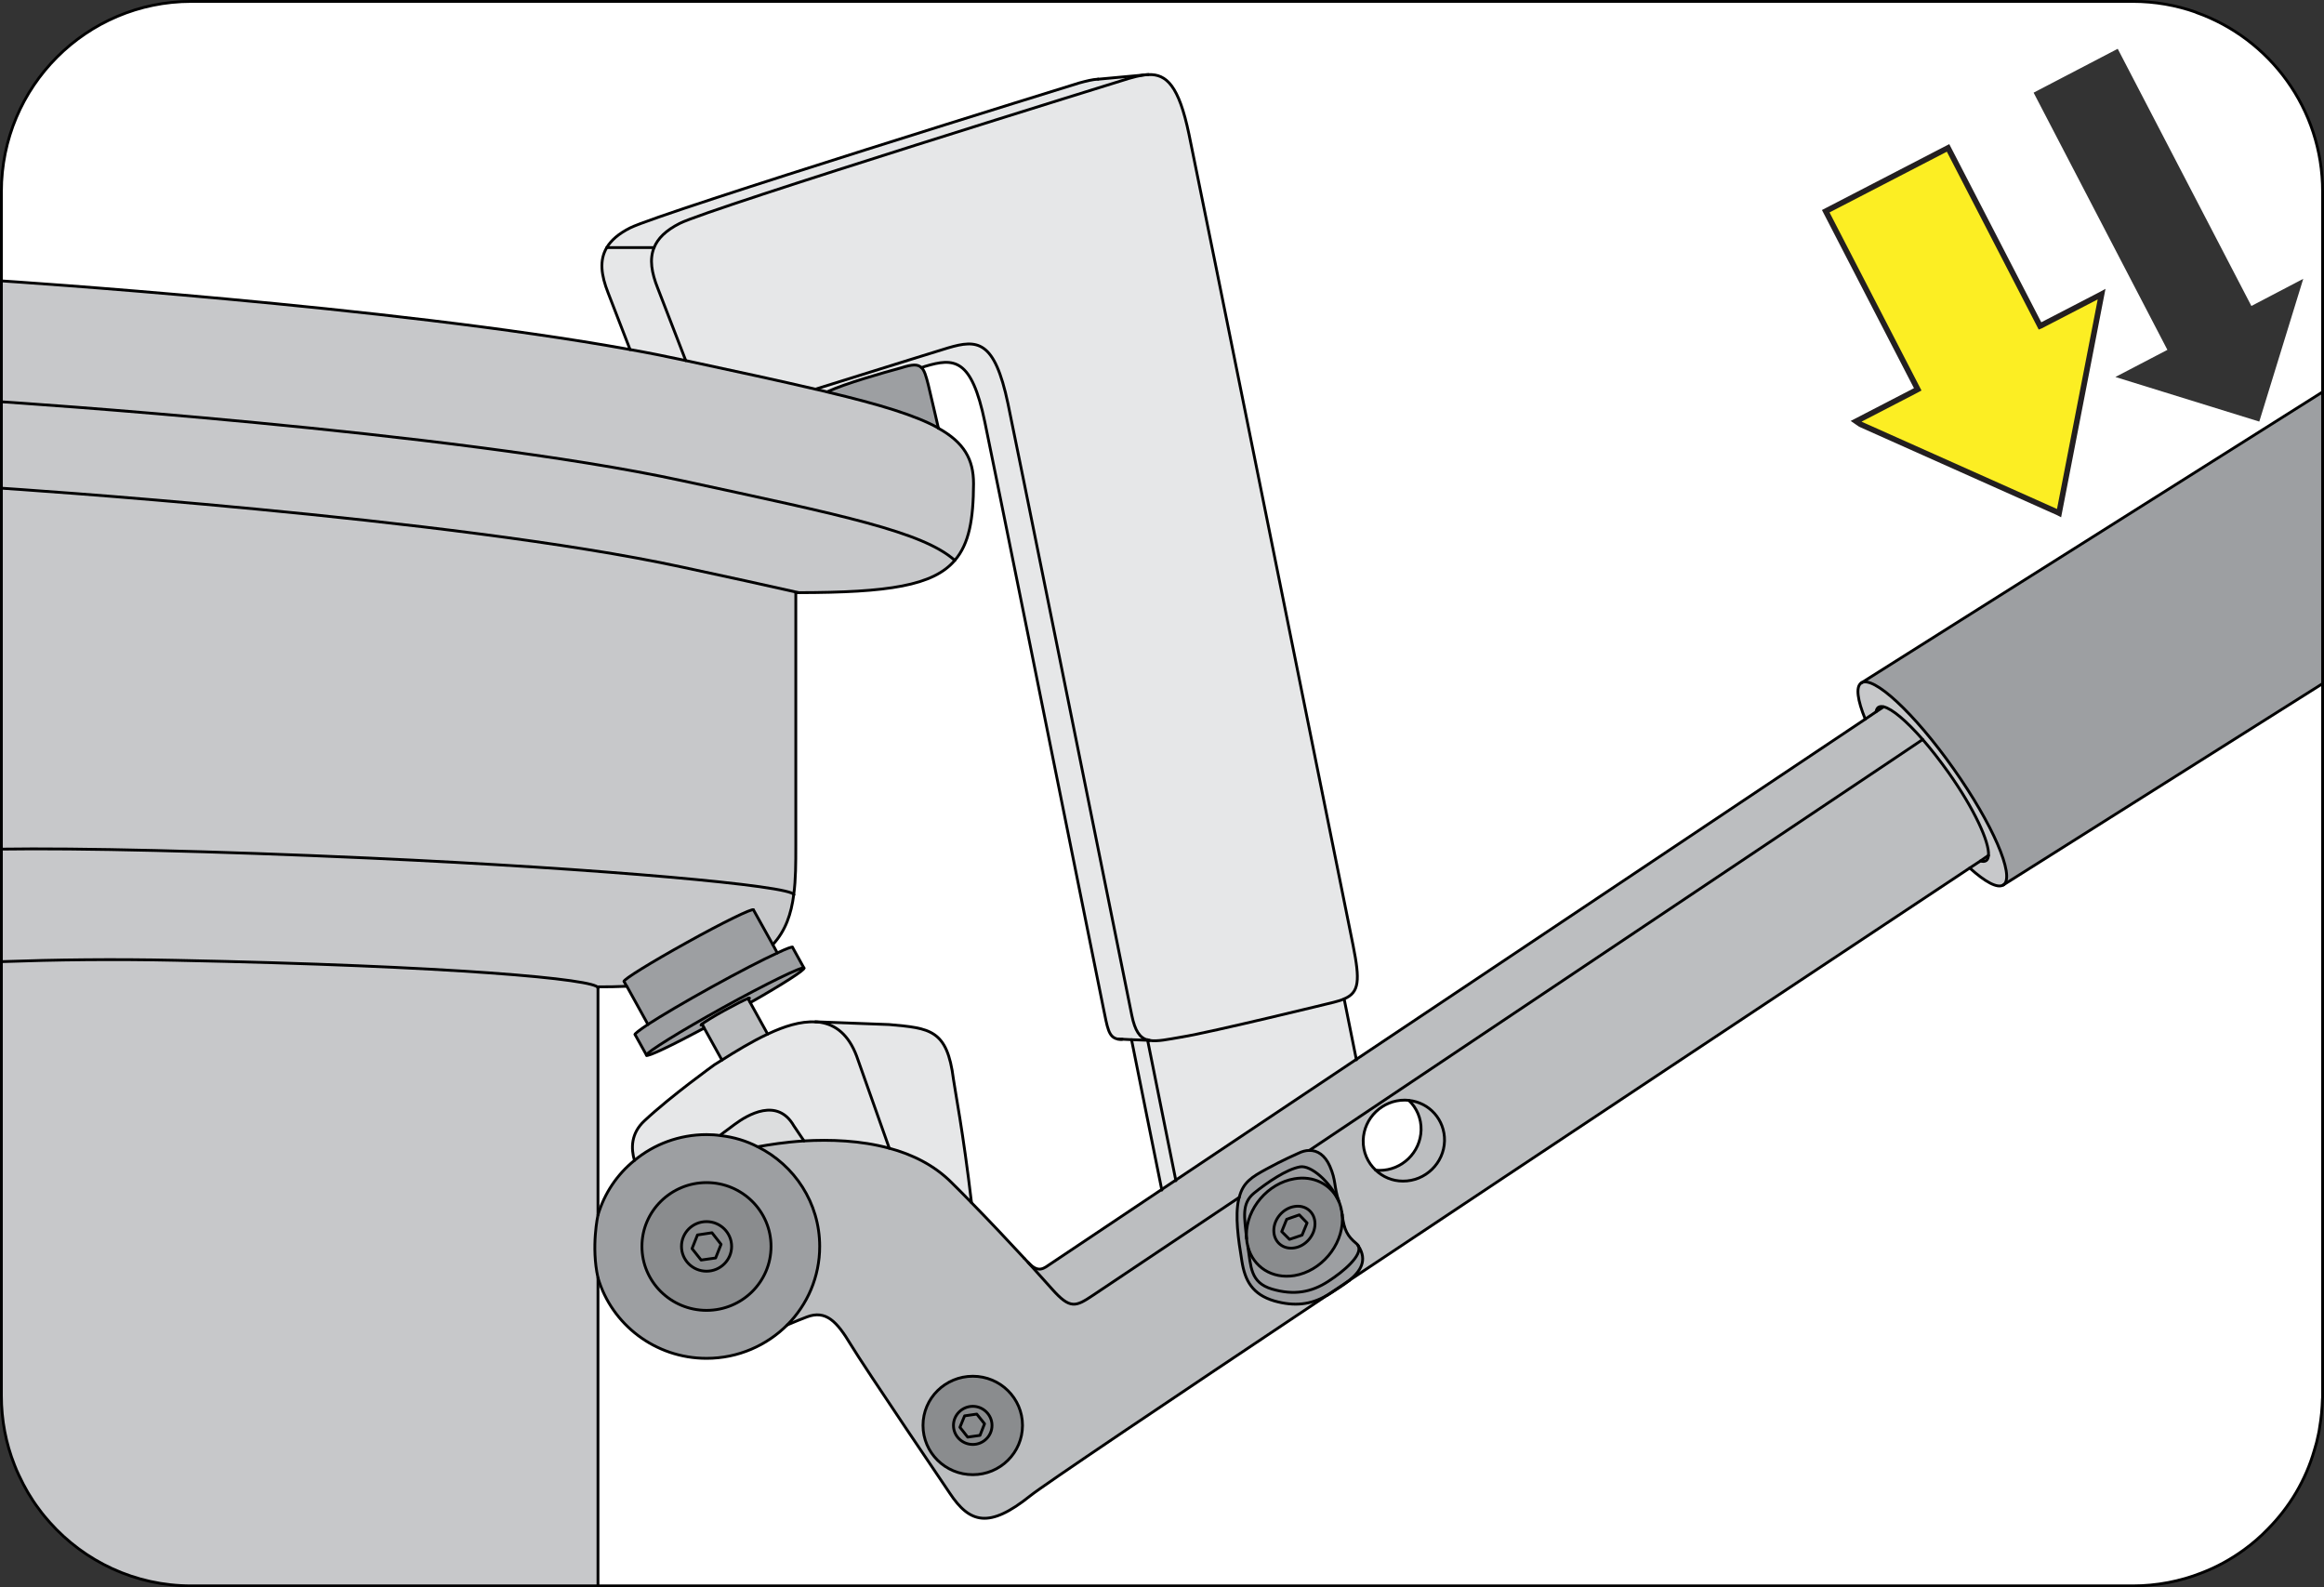 <?xml version="1.0" encoding="utf-8"?>
<!-- Generator: Adobe Illustrator 23.1.0, SVG Export Plug-In . SVG Version: 6.00 Build 0)  -->
<svg version="1.0" xmlns="http://www.w3.org/2000/svg" xmlns:xlink="http://www.w3.org/1999/xlink" x="0px" y="0px"
	 width="206.64px" height="141.12px" viewBox="0 0 206.64 141.12" style="enable-background:new 0 0 206.64 141.12;"
	 xml:space="preserve">
<rect x="0" y="0" width="206.64" height="141.12" fill="#333333" stroke="none"/>
<style type="text/css">
	.st0{fill:#E6E7E8;}
	.st1{fill:#FFFFFF;}
	.st2{fill:#BCBEC0;}
	.st3{fill:#9D9FA2;}
	.st4{fill:#DCDDDE;}
	.st5{fill:#C7C8CA;}
	.st6{fill:#8A8C8E;}
	.st7{fill:none;stroke:#000000;stroke-width:0.25;stroke-linecap:round;stroke-linejoin:round;}
	.st8{fill:#FCEE23;}
	.st9{fill:none;stroke:#231F20;stroke-width:0.5;}
</style>
<g id="Layer_2">
</g>
<g id="Layer_1">
	<g>
		<path class="st0" d="M72.504,90.842l6.567,0.248c3.635,0.326,5.147,0.429,5.707,4.865c0.104,0.809,0.874,4.735,1.603,10.97
			c-0.574-0.587-1.16-1.187-1.772-1.787c-1.551-1.553-3.492-2.504-5.538-3.052l-2.906-8.204c-0.716-1.892-1.85-2.765-3.192-2.987
			l-0.092-0.013c-0.117-0.014-0.248-0.027-0.378-0.027v-0.013H72.504z"/>
		<path class="st1" d="M79.071,91.091l-6.567-0.248v0.013c-1.316-0.078-2.788,0.391-4.247,1.083l-1.551-2.804h0.013
			c2.853-1.618,4.86-2.909,4.769-3.066l-1.017-1.839v-0.013c-0.039-0.065-0.534,0.117-1.355,0.508l-0.404-0.743
			c1.146-1.239,1.641-2.74,1.863-4.435v-0.013c0.183-1.344,0.183-2.805,0.183-4.344v-22.5c0.091,0,0.183,0,0.261,0h0.013
			c7.935-0.013,11.948-0.613,13.864-2.87c1.277-1.474,1.655-3.652,1.668-6.822c0-2.178-0.86-3.665-3.127-4.93c0,0,0,0,0-0.013
			c-0.052-0.196-0.495-2.191-0.899-3.847c-0.195-0.769-0.339-1.265-0.599-1.526c0.195-0.066,0.3-0.104,0.3-0.104
			c2.606-0.783,4.144-0.757,5.329,4.943c0.743,3.535,6.32,31.161,10.528,52.043c0.378,1.814,0.456,2.661,1.303,2.818h0.039
			c0.104,0.027,0.222,0.04,0.352,0.014h0.039l0.782,0.038c0.938,4.644,1.837,9.17,2.684,13.317L93,112.638
			c-0.638,0.404-1.068,0.13-1.576-0.391c-0.117-0.117-0.234-0.248-0.352-0.378c-1.329-1.436-2.918-3.131-4.69-4.943
			c-0.73-6.235-1.499-10.161-1.603-10.97C84.218,91.52,82.707,91.417,79.071,91.091z"/>
		<path class="st2" d="M84.609,105.138c0.613,0.6,1.199,1.2,1.772,1.787c1.772,1.813,3.361,3.508,4.69,4.943
			c0.118,0.13,0.235,0.261,0.352,0.378c0.808,0.899,1.524,1.695,2.098,2.335c1.641,1.852,2.124,1.604,3.687,0.56l12.978-8.687
			c-0.026,0.065-0.039,0.117-0.052,0.184c-0.326,1.461-0.039,3.508,0.286,5.477c0.274,1.749,0.939,2.974,2.893,3.549
			c1.798,0.508,3.231,0.326,4.625-0.47c-14.319,9.561-25.186,16.865-26.333,17.791c-3.661,2.935-5.381,2.453-7.166-0.247
			c0,0-7.57-11.166-8.795-13.2s-2.202-3.104-3.909-2.452c-0.482,0.182-1.094,0.431-1.733,0.704c1.785-1.8,2.88-4.266,2.88-6.979
			c0-3.874-2.241-7.226-5.512-8.857c0.991-0.182,2.449-0.416,4.118-0.521c2.306-0.131,5.017-0.052,7.583,0.652
			C81.117,102.634,83.059,103.585,84.609,105.138z M82.069,126.725c0,2.426,1.981,4.383,4.43,4.383c2.437,0,4.417-1.957,4.417-4.383
			c0-2.413-1.98-4.369-4.417-4.369C84.049,122.356,82.069,124.312,82.069,126.725z"/>
		<path class="st0" d="M64.101,100.873l-0.013,0.091c-0.417-0.065-0.834-0.091-1.263-0.091c-2.437,0-4.678,0.86-6.411,2.295
			c-0.313-1.057-0.326-2.4,0.886-3.522c2.385-2.23,6.241-4.996,6.241-4.996c0.209-0.13,0.43-0.261,0.651-0.404
			c1.238-0.783,2.645-1.645,4.065-2.309c1.459-0.692,2.932-1.16,4.247-1.083c0.13,0,0.261,0.013,0.378,0.027l0.092,0.013
			c1.342,0.222,2.476,1.096,3.192,2.987l2.906,8.204c-2.566-0.704-5.277-0.783-7.583-0.652l-0.899-1.331
			c-1.459-2.557-4.104-1.004-5.277-0.13C65.312,99.973,64.83,100.324,64.101,100.873z"/>
		<path class="st3" d="M206.515,34.846v25.931l-28.339,17.87c0.977-0.809-1.004-5.388-4.47-10.292
			c-3.492-4.956-7.179-8.374-8.221-7.63L206.515,34.846z"/>
		<path class="st1" d="M200.886,37.481l3.909-12.691l-4.612,2.413L188.299,4.338l-7.479,3.9l11.896,22.866l-4.625,2.413
			L200.886,37.481z M206.515,17.029v17.817l-41.031,25.879c-0.495,0.339-0.326,1.526,0.365,3.209l-45.253,30.247
			c-0.351-1.76-0.716-3.56-1.082-5.373c1.355-0.574,1.42-1.63,0.795-4.761c-2.528-12.483-13.577-67.278-14.593-72.118
			c-0.899-4.304-1.994-5.361-3.609-5.296c-0.143,0-0.3,0.013-0.469,0.04L97.82,7.025l-0.183,0.013
			c-0.495,0.026-1.068,0.169-1.681,0.339c0,0-37.108,11.479-39.936,12.887c-1.029,0.522-1.694,1.109-2.071,1.748
			c-0.678,1.135-0.495,2.465,0.117,4.018l1.954,5.048c-21.251-3.861-55.897-6.105-55.897-6.105V17.03
			c0-9.339,7.557-16.904,16.886-16.904h24.443h10.606h5.16h74.217h6.137h52.054c1.98,0,3.882,0.339,5.641,0.965v0.013
			C201.811,3.412,206.515,9.673,206.515,17.029z"/>
		<path class="st4" d="M178.176,78.647c0,0.013-0.014,0.013-0.027,0.025c-0.013,0.013-0.025,0.013-0.039,0.013L178.176,78.647z"/>
		<path class="st4" d="M176.806,76.051c-0.013,0.209-0.078,0.365-0.195,0.456c-0.131,0.092-0.3,0.104-0.522,0.039
			C176.338,76.377,176.572,76.221,176.806,76.051z"/>
		<path class="st1" d="M175.14,77.172c1.38,1.239,2.449,1.827,2.97,1.513c0.014,0,0.027,0,0.039-0.013
			c0.013-0.013,0.027-0.013,0.027-0.025l28.339-17.87v63.313c0,0.104,0,0.195-0.014,0.299c-0.025,0.848-0.104,1.695-0.247,2.504
			c-0.027,0.222-0.065,0.431-0.117,0.652c-0.092,0.47-0.209,0.926-0.352,1.371c-0.769,2.686-2.215,5.086-4.13,7.017
			c-0.651,0.678-1.355,1.29-2.111,1.839c-1.159,0.847-2.437,1.551-3.805,2.074c-1.89,0.743-3.961,1.148-6.11,1.148h-45.63h-18.58
			h-1.278H53.169v-27.391c1.212,4.135,5.081,7.161,9.655,7.161c2.814,0,5.355-1.149,7.179-2.974
			c0.639-0.274,1.251-0.522,1.733-0.704c1.707-0.652,2.684,0.418,3.909,2.452c1.225,2.034,8.795,13.2,8.795,13.2
			c1.785,2.7,3.505,3.182,7.166,0.247c1.146-0.926,12.014-8.23,26.333-17.791c0.027,0,0.039-0.013,0.052-0.025
			c0.117-0.066,0.221-0.131,0.326-0.196c0.508-0.339,1.121-0.704,1.641-1.122l0.013-0.013
			C137.379,102.23,159.269,87.699,175.14,77.172z"/>
		<path class="st4" d="M167.478,62.838l-0.666,0.443c0.027-0.182,0.092-0.313,0.196-0.391
			C167.126,62.812,167.282,62.786,167.478,62.838z"/>
		<path class="st5" d="M173.706,68.355c3.466,4.904,5.447,9.483,4.47,10.292l-0.066,0.038c-0.52,0.313-1.589-0.274-2.97-1.513
			c0.326-0.208,0.637-0.416,0.95-0.625c0.221,0.065,0.391,0.052,0.522-0.039c0.117-0.091,0.182-0.247,0.195-0.456
			c0.104-1.187-1.303-4.187-3.556-7.37c-0.783-1.096-1.551-2.086-2.293-2.935c-1.434-1.643-2.71-2.726-3.466-2.908c0,0,0,0-0.013,0
			c-0.196-0.052-0.352-0.027-0.47,0.052c-0.104,0.078-0.169,0.209-0.196,0.391l-0.963,0.652c-0.691-1.683-0.86-2.87-0.365-3.209
			C166.527,59.981,170.214,63.399,173.706,68.355z"/>
		<path class="st1" d="M122.317,104.03c-0.704-0.652-1.134-1.605-1.108-2.648c0.052-1.983,1.708-3.587,3.7-3.574
			c0.118,0,0.235,0.013,0.352,0.027c0.013,0,0.013,0,0.013,0c0.691,0.665,1.108,1.604,1.082,2.634
			c-0.052,1.996-1.706,3.587-3.7,3.587C122.539,104.055,122.422,104.043,122.317,104.03z"/>
		<path class="st2" d="M125.274,97.834c1.812,0.182,3.205,1.721,3.166,3.6c-0.051,1.982-1.706,3.587-3.7,3.574
			c-0.951,0-1.798-0.378-2.423-0.978c0.104,0.013,0.221,0.025,0.339,0.025c1.994,0,3.648-1.591,3.7-3.587
			C126.383,99.438,125.965,98.499,125.274,97.834z"/>
		<path class="st0" d="M120.597,94.181l-16.052,10.735c-0.782-3.9-1.642-8.113-2.502-12.431l0.144,0.013h0.026
			c0.69,0.119,1.615-0.09,2.853-0.299c2.658-0.43,13.525-3.091,13.525-3.091c0.352-0.092,0.664-0.182,0.925-0.299
			C119.881,90.621,120.246,92.421,120.597,94.181z"/>
		<path class="st0" d="M102.03,92.46c-0.678-0.196-1.108-0.796-1.394-2.192c-4.222-20.882-10.268-50.856-11.01-54.378
			c-1.199-5.7-2.736-5.726-5.342-4.957c0,0-5.16,1.592-11.779,3.665c-3.166-0.743-6.97-1.565-11.531-2.543l-2.489-6.431
			c-0.547-1.369-0.756-2.57-0.326-3.613c0.326-0.809,1.042-1.526,2.28-2.152c2.827-1.409,39.936-12.887,39.936-12.887
			c0.456-0.131,0.873-0.235,1.264-0.3l0.469-0.04c1.615-0.065,2.71,0.992,3.609,5.296c1.016,4.839,12.065,59.635,14.593,72.118
			c0.625,3.131,0.56,4.187-0.795,4.761c-0.261,0.117-0.573,0.208-0.925,0.299c0,0-10.867,2.661-13.525,3.091
			c-1.238,0.209-2.163,0.418-2.853,0.299h-0.026C102.134,92.486,102.082,92.473,102.03,92.46z"/>
		<path class="st4" d="M117.991,115.169c0.651-0.445,1.303-0.874,1.967-1.318c-0.52,0.418-1.134,0.783-1.641,1.122
			C118.212,115.038,118.108,115.103,117.991,115.169z"/>
		<path class="st2" d="M124.909,97.807c-1.993-0.013-3.648,1.591-3.7,3.574c-0.025,1.043,0.405,1.996,1.108,2.648
			c0.625,0.6,1.472,0.978,2.423,0.978c1.994,0.013,3.649-1.592,3.7-3.574c0.039-1.879-1.354-3.418-3.166-3.6c0,0,0,0-0.013,0
			C125.145,97.82,125.028,97.807,124.909,97.807z M173.25,68.681c2.253,3.183,3.661,6.183,3.556,7.37
			c-0.234,0.169-0.468,0.326-0.716,0.495c-0.313,0.209-0.625,0.418-0.95,0.625c-15.871,10.527-37.761,25.058-55.169,36.666
			c0.977-0.796,1.655-1.774,0.808-3.065c-0.013-0.027-0.025-0.04-0.038-0.065c-0.039-0.052-0.079-0.104-0.131-0.144
			c-0.821-0.679-1.082-1.213-1.264-2.504c0-0.013-0.013-0.04,0-0.052c-0.027-0.196-0.052-0.378-0.104-0.56
			c-0.013-0.092-0.039-0.196-0.078-0.301c-0.027-0.104-0.066-0.209-0.118-0.326c-0.456-1.344-0.234-1.839-0.807-3.144
			c-0.43-0.965-1.082-1.409-1.825-1.396l51.923-34.773l2.62-1.762C171.699,66.595,172.468,67.586,173.25,68.681z"/>
		<polygon class="st6" points="114.408,108.399 115.528,108.008 116.219,108.725 115.776,109.808 114.655,110.186 113.965,109.494 
					"/>
		<path class="st6" d="M115.528,108.008l-1.12,0.391l-0.443,1.095l0.69,0.692l1.12-0.378l0.443-1.083L115.528,108.008z
			 M115.098,107.264c1.003-0.169,1.825,0.522,1.825,1.539c0,1.018-0.821,1.983-1.825,2.14c-1.016,0.169-1.837-0.522-1.837-1.539
			C113.261,108.386,114.082,107.421,115.098,107.264z"/>
		<path class="st6" d="M116.923,108.803c0-1.016-0.821-1.708-1.825-1.539c-1.016,0.157-1.837,1.122-1.837,2.14
			c0,1.016,0.821,1.708,1.837,1.539C116.102,110.786,116.923,109.82,116.923,108.803z M119.346,108.06
			c0.013,0.104,0.013,0.222,0.013,0.339c0,2.374-1.915,4.617-4.261,5.008c-2.006,0.326-3.674-0.782-4.143-2.582
			c-0.066-0.236-0.104-0.496-0.118-0.757c-0.013-0.079-0.013-0.169-0.013-0.261c0-2.374,1.916-4.617,4.273-5.008
			c1.681-0.287,3.154,0.469,3.845,1.8c0.051,0.078,0.078,0.144,0.103,0.222c0.052,0.117,0.092,0.222,0.118,0.326
			c0.038,0.104,0.065,0.209,0.078,0.301c0.052,0.182,0.078,0.364,0.104,0.56C119.334,108.021,119.346,108.047,119.346,108.06z"/>
		<path class="st3" d="M120.779,110.773c0.378,0.822-1.289,2.256-2.671,3.144c-1.498,0.978-3.049,1.265-5.003,0.69
			c-1.954-0.573-1.876-2.034-2.15-3.782c0.469,1.8,2.137,2.908,4.143,2.582c2.346-0.391,4.261-2.634,4.261-5.008
			c0-0.117,0-0.234-0.013-0.339c0.182,1.292,0.443,1.825,1.264,2.504c0.052,0.04,0.092,0.092,0.131,0.144
			C120.754,110.734,120.766,110.747,120.779,110.773z"/>
		<path class="st2" d="M120.597,94.181l45.253-30.247l0.963-0.652l0.666-0.443c0.013,0,0.013,0,0.013,0
			c0.756,0.182,2.032,1.265,3.466,2.908l-2.62,1.762l-51.923,34.773c-0.313,0-0.651,0.092-0.991,0.261c0,0-1.407,0.614-2.801,1.383
			c-1.342,0.73-2.098,1.2-2.437,2.53l-12.978,8.687c-1.563,1.043-2.045,1.292-3.687-0.56c-0.574-0.639-1.29-1.436-2.098-2.335
			c0.508,0.521,0.938,0.795,1.576,0.391l10.294-6.887l1.251-0.834L120.597,94.181z"/>
		<path class="st3" d="M115.098,104.799c-2.358,0.391-4.273,2.634-4.273,5.008c0,0.092,0,0.182,0.013,0.261
			c-0.169-1.787-0.495-3.052,0.678-4.005c1.186-0.952,2.867-2.1,4.065-2.322c0.991-0.182,2.671,1.357,3.362,2.857
			C118.252,105.268,116.779,104.513,115.098,104.799z"/>
		<path class="st3" d="M120.779,110.773c0.847,1.29,0.169,2.269-0.808,3.065l-0.013,0.013c-0.664,0.445-1.316,0.874-1.967,1.318
			c-0.013,0.013-0.025,0.025-0.052,0.025c-1.394,0.796-2.827,0.978-4.625,0.47c-1.954-0.575-2.619-1.8-2.893-3.549
			c-0.326-1.969-0.612-4.016-0.286-5.477c0.013-0.066,0.026-0.119,0.052-0.184c0.339-1.33,1.095-1.8,2.437-2.53
			c1.395-0.769,2.801-1.383,2.801-1.383c0.339-0.169,0.678-0.261,0.991-0.261c0.743-0.013,1.395,0.431,1.825,1.396
			c0.573,1.304,0.351,1.8,0.807,3.144c-0.026-0.078-0.052-0.144-0.103-0.222c-0.691-1.501-2.372-3.039-3.362-2.857
			c-1.199,0.222-2.88,1.371-4.065,2.322c-1.173,0.953-0.847,2.218-0.678,4.005c0.013,0.261,0.052,0.521,0.118,0.757
			c0.274,1.748,0.195,3.209,2.15,3.782c1.954,0.575,3.505,0.288,5.003-0.69C119.49,113.029,121.157,111.595,120.779,110.773z"/>
		<path class="st4" d="M102.186,92.498l-0.144-0.013c0-0.013,0-0.013-0.013-0.026C102.082,92.473,102.134,92.486,102.186,92.498z"/>
		<path class="st4" d="M102.108,6.633l-0.469,0.04C101.808,6.647,101.965,6.633,102.108,6.633z"/>
		<path class="st0" d="M100.61,92.433l1.433,0.052c0.86,4.318,1.72,8.53,2.502,12.431l-1.251,0.834
			C102.446,101.603,101.548,97.078,100.61,92.433z"/>
		<path class="st4" d="M99.788,92.395c-0.13,0.026-0.248,0.013-0.352-0.014L99.788,92.395z"/>
		<polygon class="st6" points="87.541,126.582 87.137,127.613 86.042,127.768 85.352,126.894 85.769,125.878 86.85,125.721 		"/>
		<path class="st5" d="M86.563,42.999c-0.013,3.17-0.391,5.348-1.668,6.822c-2.867-2.543-9.864-3.978-24.235-7.082
			C40.308,38.33,0.124,35.722,0.124,35.722V24.973c0,0,34.646,2.244,55.897,6.105c1.629,0.287,3.193,0.6,4.639,0.913
			c0.104,0.026,0.209,0.052,0.313,0.066c4.56,0.978,8.365,1.8,11.531,2.543c0.352,0.078,0.704,0.157,1.043,0.248
			c4.704,1.122,7.857,2.074,9.889,3.209c0,0.013,0,0.013,0,0.013C85.704,39.333,86.563,40.82,86.563,42.999z"/>
		<path class="st6" d="M86.85,125.721l-1.082,0.157l-0.417,1.016l0.69,0.874l1.094-0.155l0.404-1.03L86.85,125.721z M84.778,126.725
			c0-0.926,0.769-1.695,1.72-1.695c0.938,0,1.707,0.769,1.707,1.695c0,0.94-0.769,1.695-1.707,1.695
			C85.547,128.42,84.778,127.665,84.778,126.725z"/>
		<path class="st6" d="M86.499,131.108c-2.449,0-4.43-1.957-4.43-4.383c0-2.413,1.981-4.369,4.43-4.369
			c2.437,0,4.417,1.957,4.417,4.369C90.916,129.151,88.935,131.108,86.499,131.108z M84.778,126.725c0,0.94,0.769,1.695,1.72,1.695
			c0.938,0,1.707-0.755,1.707-1.695c0-0.926-0.769-1.695-1.707-1.695C85.547,125.029,84.778,125.799,84.778,126.725z"/>
		<path class="st5" d="M84.896,49.82c-1.916,2.257-5.929,2.857-13.864,2.87H71.02c-2.932-0.665-6.346-1.409-10.359-2.27
			c-20.352-4.409-60.536-7.017-60.536-7.017v-7.682c0,0,40.183,2.609,60.536,7.017C75.032,45.842,82.029,47.277,84.896,49.82z"/>
		<path class="st3" d="M73.547,34.834c1.615-0.743,4.925-1.683,6.606-2.139c0.951-0.3,1.446-0.339,1.772-0.013
			c0,0,0.013-0.013,0.013,0c0.26,0.26,0.404,0.757,0.599,1.526c0.404,1.657,0.847,3.652,0.899,3.847
			c-2.033-1.134-5.186-2.086-9.889-3.209C73.547,34.846,73.547,34.834,73.547,34.834z"/>
		<path class="st0" d="M72.504,34.599c6.619-2.074,11.779-3.665,11.779-3.665c2.606-0.769,4.144-0.743,5.342,4.957
			c0.742,3.521,6.788,33.495,11.01,54.378c0.286,1.396,0.716,1.996,1.394,2.192c0.013,0.013,0.013,0.013,0.013,0.026l-1.433-0.052
			l-0.782-0.038h-0.039l-0.352-0.014h-0.039c-0.847-0.157-0.925-1.004-1.303-2.818c-4.209-20.882-9.785-48.508-10.528-52.043
			c-1.185-5.7-2.723-5.726-5.329-4.943c0,0-0.104,0.039-0.3,0.104c0-0.013-0.013,0-0.013,0c-0.326-0.326-0.821-0.287-1.772,0.013
			c-1.681,0.457-4.99,1.396-6.606,2.139v0.013C73.208,34.755,72.856,34.677,72.504,34.599z"/>
		<path class="st3" d="M72.882,110.812c0,2.713-1.094,5.179-2.88,6.979c-1.824,1.825-4.365,2.974-7.179,2.974
			c-4.574,0-8.443-3.026-9.655-7.161c-0.625-2.778,0-5.583,0-5.583c0.573-1.93,1.707-3.612,3.245-4.852
			c1.732-1.436,3.974-2.295,6.411-2.295c0.43,0,0.847,0.026,1.263,0.091c1.173,0.131,2.28,0.47,3.283,0.991
			C70.642,103.585,72.882,106.938,72.882,110.812z M68.557,110.812c0-3.13-2.567-5.673-5.733-5.673s-5.746,2.544-5.746,5.673
			c0,3.144,2.58,5.687,5.746,5.687C65.99,116.499,68.557,113.955,68.557,110.812z"/>
		<path class="st5" d="M70.759,52.69v22.5c0,1.539,0,3-0.183,4.344c-0.169-0.769-16.756-2.295-37.773-3.248
			c-13.811-0.626-25.916-0.9-32.678-0.795V43.403c0,0,40.183,2.609,60.536,7.017c4.013,0.861,7.427,1.605,10.359,2.27
			C70.941,52.69,70.85,52.69,70.759,52.69z"/>
		<path class="st3" d="M68.713,83.982l0.404,0.743c-1.316,0.6-3.453,1.709-5.838,3.026c-2.384,1.317-4.456,2.544-5.667,3.326
			l-1.876-3.391h-0.013l-0.235-0.431c-0.091-0.157,2.424-1.708,5.603-3.47c3.166-1.76,5.811-3.052,5.902-2.895L68.713,83.982z"/>
		<path class="st4" d="M66.511,88.769c0.078-0.027,0.13-0.04,0.13-0.027c0,0.027-0.039,0.066-0.091,0.104L66.511,88.769z"/>
		<path class="st2" d="M66.707,89.134l1.551,2.804c-1.42,0.665-2.827,1.526-4.065,2.309l-1.577-2.844l-0.156-0.299l-0.039-0.065
			c0.26-0.196,1.056-0.692,2.007-1.214c0.951-0.521,1.772-0.939,2.085-1.056l0.039,0.078L66.707,89.134z"/>
		<path class="st4" d="M71.488,101.434c-1.668,0.104-3.127,0.339-4.118,0.521c-1.003-0.521-2.111-0.86-3.283-0.991l0.013-0.091
			c0.73-0.549,1.211-0.901,1.211-0.901c1.173-0.874,3.818-2.427,5.277,0.13L71.488,101.434z"/>
		<polygon class="st6" points="64.113,110.629 63.631,111.842 62.342,112.025 61.534,111.008 62.016,109.795 63.305,109.599 		"/>
		<path class="st1" d="M56.465,91.977l1.017,1.825v0.014c0.078,0.169,2.241-0.861,5.134-2.414l1.577,2.844
			c-0.222,0.143-0.443,0.274-0.651,0.404c0,0-3.857,2.765-6.241,4.996c-1.211,1.122-1.199,2.465-0.886,3.522
			c-1.538,1.239-2.671,2.922-3.245,4.852V87.83v-0.092c0.899,0,1.746-0.013,2.554-0.052h0.013l1.876,3.391
			C56.856,91.586,56.426,91.912,56.465,91.977z"/>
		<path class="st4" d="M62.42,91.039l0.039,0.065c-0.078,0.025-0.13,0.04-0.13,0.025C62.328,91.116,62.368,91.077,62.42,91.039z"/>
		<path class="st3" d="M64.296,89.578c3.87-2.14,7.088-3.704,7.192-3.509c0.091,0.157-1.916,1.448-4.769,3.066h-0.013l-0.156-0.288
			c0.052-0.038,0.091-0.078,0.091-0.104c0-0.013-0.052,0-0.13,0.027c-0.313,0.117-1.134,0.535-2.085,1.056
			c-0.951,0.522-1.746,1.018-2.007,1.214c-0.052,0.038-0.092,0.078-0.092,0.09c0,0.014,0.052,0,0.13-0.025l0.156,0.299
			c-2.893,1.553-5.055,2.583-5.134,2.414v-0.014C57.482,93.556,60.478,91.691,64.296,89.578z"/>
		<path class="st6" d="M63.631,111.842l0.482-1.213l-0.808-1.03l-1.29,0.196l-0.482,1.213l0.808,1.018L63.631,111.842z
			 M62.824,108.608c1.225,0,2.228,0.991,2.228,2.204c0,1.214-1.003,2.205-2.228,2.205c-1.238,0-2.228-0.991-2.228-2.205
			C60.596,109.599,61.586,108.608,62.824,108.608z"/>
		<path class="st0" d="M58.485,25.625l2.489,6.431c-0.104-0.013-0.209-0.04-0.313-0.066c-1.446-0.313-3.01-0.626-4.639-0.913
			l-1.954-5.048c-0.612-1.552-0.795-2.883-0.117-4.018h4.209C57.729,23.055,57.938,24.256,58.485,25.625z"/>
		<path class="st6" d="M65.052,110.812c0-1.213-1.003-2.204-2.228-2.204c-1.238,0-2.228,0.991-2.228,2.204
			c0,1.214,0.99,2.205,2.228,2.205C64.049,113.016,65.052,112.025,65.052,110.812z M62.824,105.138c3.166,0,5.733,2.544,5.733,5.673
			c0,3.144-2.567,5.687-5.733,5.687s-5.746-2.544-5.746-5.687C57.078,107.682,59.657,105.138,62.824,105.138z"/>
		<path class="st0" d="M56.022,20.264c2.827-1.409,39.936-12.887,39.936-12.887c0.613-0.169,1.186-0.313,1.681-0.339l0.183-0.013
			l3.818-0.352c-0.391,0.065-0.808,0.169-1.264,0.3c0,0-37.108,11.478-39.936,12.887c-1.238,0.626-1.954,1.343-2.28,2.152h-4.209
			C54.328,21.373,54.993,20.786,56.022,20.264z"/>
		<path class="st3" d="M70.472,84.229l1.017,1.839c-0.104-0.195-3.323,1.369-7.192,3.509c-3.818,2.113-6.814,3.978-6.814,4.225
			l-1.017-1.825c-0.039-0.065,0.391-0.391,1.147-0.901c1.211-0.782,3.283-2.009,5.667-3.326c2.384-1.317,4.522-2.427,5.838-3.026
			c0.821-0.391,1.316-0.573,1.355-0.508L70.472,84.229L70.472,84.229z"/>
		<path class="st5" d="M70.576,79.546c-0.222,1.695-0.716,3.196-1.863,4.435l-1.72-3.091c-0.091-0.157-2.736,1.135-5.902,2.895
			c-3.179,1.762-5.694,3.313-5.603,3.47l0.235,0.431c-0.808,0.04-1.655,0.052-2.554,0.052v0.092c0-0.771-12.991-1.957-37.539-2.453
			c-5.498-0.117-10.749-0.052-15.505,0.118V75.491c6.762-0.104,18.867,0.169,32.678,0.795c21.017,0.953,37.603,2.479,37.773,3.248
			C70.576,79.534,70.576,79.546,70.576,79.546z"/>
		<path class="st5" d="M53.169,113.604v27.391H17.011c-5.003,0-9.499-2.178-12.587-5.648c-0.338-0.378-0.664-0.769-0.964-1.187
			c-0.704-0.926-1.29-1.944-1.785-3.013c-0.143-0.301-0.274-0.6-0.391-0.913c-0.756-1.904-1.16-3.978-1.16-6.144V85.495
			c4.756-0.171,10.007-0.236,15.505-0.118c24.548,0.497,37.539,1.683,37.539,2.453v20.191
			C53.169,108.021,52.543,110.825,53.169,113.604z"/>
	</g>
	<path class="st7" d="M0.125,24.973V17.03c0-9.339,7.557-16.904,16.886-16.904h24.443H52.06h5.16h74.217h6.137h52.054
		c1.98,0,3.882,0.339,5.641,0.965v0.013c6.542,2.309,11.246,8.569,11.246,15.926v17.817v25.931v63.313c0,0.104,0,0.195-0.014,0.299
		c-0.025,0.848-0.104,1.695-0.247,2.504c-0.027,0.222-0.065,0.431-0.117,0.652c-0.092,0.47-0.209,0.926-0.352,1.371
		c-0.769,2.686-2.215,5.086-4.13,7.017c-0.651,0.678-1.355,1.29-2.111,1.839c-1.159,0.847-2.437,1.551-3.805,2.074
		c-1.89,0.743-3.961,1.148-6.11,1.148h-45.63h-18.58h-1.278H53.169H17.011c-5.003,0-9.499-2.178-12.587-5.648
		c-0.338-0.378-0.664-0.769-0.964-1.187c-0.704-0.926-1.29-1.944-1.785-3.013c-0.143-0.301-0.274-0.6-0.391-0.913
		c-0.756-1.904-1.16-3.978-1.16-6.144V85.495V75.491V43.403v-7.682V24.973H0.125z"/>
	<path class="st7" d="M53.169,108.021V87.83v-0.092c0.899,0,1.746-0.013,2.554-0.052"/>
	<line class="st7" x1="53.169" y1="140.995" x2="53.169" y2="113.604"/>
	<path class="st7" d="M70.576,79.546c-0.222,1.695-0.716,3.196-1.863,4.435"/>
	<path class="st7" d="M70.759,52.69v22.5c0,1.539,0,3-0.183,4.344"/>
	<path class="st7" d="M71.02,52.69c-0.078,0-0.17,0-0.261,0"/>
	<path class="st7" d="M83.437,38.068c2.267,1.265,3.127,2.752,3.127,4.93c-0.013,3.17-0.391,5.348-1.668,6.822
		c-1.916,2.257-5.929,2.857-13.864,2.87"/>
	<path class="st7" d="M0.125,24.973c0,0,34.646,2.244,55.897,6.105c1.629,0.287,3.193,0.6,4.639,0.913
		c0.104,0.026,0.209,0.052,0.313,0.066c4.56,0.978,8.365,1.8,11.531,2.543c0.352,0.078,0.704,0.157,1.043,0.248
		c4.704,1.122,7.857,2.074,9.889,3.209"/>
	<path class="st7" d="M0.125,35.721c0,0,40.183,2.609,60.536,7.017c14.371,3.104,21.368,4.539,24.235,7.082"/>
	<path class="st7" d="M0.125,43.403c0,0,40.183,2.609,60.536,7.017c4.013,0.861,7.427,1.605,10.359,2.27h0.013"/>
	<path class="st7" d="M0.125,75.491c6.762-0.104,18.867,0.169,32.678,0.795c21.017,0.953,37.603,2.479,37.773,3.248v0.013"/>
	<path class="st7" d="M0.125,85.495c4.756-0.171,10.007-0.236,15.505-0.118c24.548,0.497,37.539,1.683,37.539,2.453"/>
	<path class="st7" d="M60.974,32.056l-2.489-6.431c-0.547-1.369-0.756-2.57-0.326-3.613c0.326-0.809,1.042-1.526,2.28-2.152
		c2.827-1.409,39.936-12.887,39.936-12.887c0.456-0.131,0.873-0.235,1.264-0.3c0.169-0.026,0.326-0.04,0.469-0.04
		c1.615-0.065,2.71,0.992,3.609,5.296c1.016,4.839,12.065,59.635,14.593,72.118c0.625,3.131,0.56,4.187-0.795,4.761
		c-0.261,0.117-0.573,0.208-0.925,0.299c0,0-10.867,2.661-13.525,3.091"/>
	<path class="st7" d="M103.307,105.803c0-0.013-0.013-0.038-0.013-0.052c-0.847-4.147-1.746-8.673-2.684-13.317"/>
	<path class="st7" d="M104.557,104.969c0-0.013-0.013-0.04-0.013-0.052c-0.782-3.9-1.642-8.113-2.502-12.431
		c0-0.013,0-0.013-0.013-0.026c0-0.013,0-0.013,0-0.027"/>
	<path class="st7" d="M120.61,94.22c0-0.013,0-0.025-0.013-0.039c-0.351-1.76-0.716-3.56-1.082-5.373"/>
	<path class="st7" d="M56.022,31.077l-1.954-5.048c-0.612-1.552-0.795-2.883-0.117-4.018c0.378-0.639,1.042-1.226,2.071-1.748
		c2.827-1.409,39.936-12.887,39.936-12.887c0.613-0.169,1.186-0.313,1.681-0.339"/>
	<path class="st7" d="M102.212,92.498c0.69,0.119,1.615-0.09,2.853-0.299"/>
	<path class="st7" d="M72.504,34.599c6.619-2.074,11.779-3.665,11.779-3.665c2.606-0.769,4.144-0.743,5.342,4.957
		c0.742,3.521,6.788,33.495,11.01,54.378c0.286,1.396,0.716,1.996,1.394,2.192c0.052,0.013,0.104,0.026,0.156,0.038"/>
	<path class="st7" d="M99.398,92.381c-0.847-0.157-0.925-1.004-1.303-2.818C93.886,68.681,88.31,41.055,87.567,37.52
		c-1.185-5.7-2.723-5.726-5.329-4.943c0,0-0.104,0.039-0.3,0.104"/>
	<path class="st7" d="M99.788,92.395c-0.13,0.026-0.248,0.013-0.352-0.014"/>
	<polyline class="st7" points="99.398,92.381 99.437,92.381 99.788,92.395 99.828,92.395 100.61,92.433 102.043,92.486 
		102.186,92.498 102.212,92.498 	"/>
	<polyline class="st7" points="97.639,7.038 97.821,7.025 101.639,6.673 102.108,6.633 	"/>
	<line class="st7" x1="53.951" y1="22.012" x2="58.159" y2="22.012"/>
	<path class="st7" d="M83.437,38.068c0,0,0,0,0-0.013c-0.052-0.196-0.495-2.191-0.899-3.847c-0.195-0.769-0.339-1.265-0.599-1.526
		c0-0.013-0.013,0-0.013,0c-0.326-0.326-0.821-0.287-1.772,0.013c-1.681,0.457-4.99,1.396-6.606,2.139"/>
	<path class="st7" d="M53.169,113.604c1.212,4.135,5.081,7.161,9.655,7.161c2.814,0,5.355-1.149,7.179-2.974
		c1.785-1.8,2.88-4.266,2.88-6.979c0-3.874-2.241-7.226-5.512-8.857c-1.003-0.521-2.111-0.86-3.283-0.991
		c-0.417-0.065-0.834-0.091-1.263-0.091c-2.437,0-4.678,0.86-6.411,2.295c-1.538,1.239-2.671,2.922-3.245,4.852
		C53.169,108.021,52.543,110.825,53.169,113.604"/>
	<path class="st7" d="M68.557,110.812c0-3.13-2.567-5.673-5.733-5.673s-5.746,2.544-5.746,5.673c0,3.144,2.58,5.687,5.746,5.687
		C65.99,116.499,68.557,113.955,68.557,110.812z"/>
	<path class="st7" d="M65.052,110.812c0-1.213-1.003-2.204-2.228-2.204c-1.238,0-2.228,0.991-2.228,2.204
		c0,1.214,0.99,2.205,2.228,2.205C64.049,113.016,65.052,112.025,65.052,110.812z"/>
	<path class="st7" d="M90.916,126.725c0-2.413-1.98-4.369-4.417-4.369c-2.449,0-4.43,1.957-4.43,4.369
		c0,2.426,1.981,4.383,4.43,4.383C88.935,131.108,90.916,129.151,90.916,126.725z"/>
	<path class="st7" d="M88.205,126.725c0-0.926-0.769-1.695-1.707-1.695c-0.951,0-1.72,0.769-1.72,1.695
		c0,0.94,0.769,1.695,1.72,1.695C87.436,128.42,88.205,127.665,88.205,126.725z"/>
	<polyline class="st7" points="116.415,102.281 168.337,67.508 170.957,65.746 	"/>
	<path class="st7" d="M91.424,112.247c0.808,0.899,1.524,1.695,2.098,2.335c1.641,1.852,2.124,1.604,3.687,0.56l12.978-8.687"/>
	<path class="st7" d="M67.371,101.955c0.991-0.182,2.449-0.416,4.118-0.521c2.306-0.131,5.017-0.052,7.583,0.652
		c2.046,0.548,3.987,1.499,5.538,3.052c0.613,0.6,1.199,1.2,1.772,1.787c1.772,1.813,3.361,3.508,4.69,4.943"/>
	<path class="st7" d="M91.072,111.869c0.118,0.13,0.235,0.261,0.352,0.378c0.508,0.521,0.938,0.795,1.576,0.391l10.294-6.887
		l1.251-0.834l16.052-10.735l45.253-30.247l0.963-0.652l0.666-0.443"/>
	<path class="st7" d="M117.939,115.195c-14.319,9.561-25.186,16.865-26.333,17.791c-3.661,2.935-5.381,2.453-7.166-0.247
		c0,0-7.57-11.166-8.795-13.2s-2.202-3.104-3.909-2.452c-0.482,0.182-1.094,0.431-1.733,0.704"/>
	<path class="st7" d="M119.958,113.851c-0.664,0.445-1.316,0.874-1.967,1.318"/>
	<path class="st7" d="M176.806,76.051c-0.234,0.169-0.468,0.326-0.716,0.495c-0.313,0.209-0.625,0.418-0.95,0.625
		c-15.871,10.527-37.761,25.058-55.169,36.666"/>
	<path class="st7" d="M175.14,77.172c1.38,1.239,2.449,1.827,2.97,1.513c0.014,0,0.027,0,0.039-0.013
		c0.013-0.013,0.027-0.013,0.027-0.025c0.977-0.809-1.004-5.388-4.47-10.292c-3.492-4.956-7.179-8.374-8.221-7.63
		c-0.495,0.339-0.326,1.526,0.365,3.209"/>
	<path class="st7" d="M176.09,76.547c0.221,0.065,0.391,0.052,0.522-0.039c0.117-0.091,0.182-0.247,0.195-0.456
		c0.104-1.187-1.303-4.187-3.556-7.37c-0.783-1.096-1.551-2.086-2.293-2.935c-1.434-1.643-2.71-2.726-3.466-2.908c0,0,0,0-0.013,0
		c-0.196-0.052-0.352-0.027-0.47,0.052c-0.104,0.078-0.169,0.209-0.196,0.391"/>
	<line class="st7" x1="206.515" y1="34.846" x2="165.484" y2="60.725"/>
	<polyline class="st7" points="206.515,60.777 178.176,78.647 178.109,78.685 	"/>
	<path class="st7" d="M125.262,97.834c-0.117-0.014-0.234-0.027-0.352-0.027c-1.993-0.013-3.648,1.591-3.7,3.574
		c-0.025,1.043,0.405,1.996,1.108,2.648c0.625,0.6,1.472,0.978,2.423,0.978c1.994,0.013,3.649-1.592,3.7-3.574
		c0.039-1.879-1.354-3.418-3.166-3.6"/>
	<path class="st7" d="M125.262,97.834c0.013,0,0.013,0,0.013,0c0.691,0.665,1.108,1.604,1.082,2.634
		c-0.052,1.996-1.706,3.587-3.7,3.587c-0.117,0-0.234-0.013-0.339-0.025"/>
	<path class="st7" d="M79.071,102.086l-2.906-8.204c-0.716-1.892-1.85-2.765-3.192-2.987l-0.092-0.013
		c-0.117-0.014-0.248-0.027-0.378-0.027c-1.316-0.078-2.788,0.391-4.247,1.083c-1.42,0.665-2.827,1.526-4.065,2.309
		c-0.222,0.143-0.443,0.274-0.651,0.404c0,0-3.857,2.765-6.241,4.996c-1.211,1.122-1.199,2.465-0.886,3.522"/>
	<path class="st7" d="M64.101,100.873c0.73-0.549,1.211-0.901,1.211-0.901c1.173-0.874,3.818-2.427,5.277,0.13l0.899,1.331"/>
	<path class="st7" d="M86.381,106.925c-0.73-6.235-1.499-10.161-1.603-10.97c-0.56-4.435-2.072-4.538-5.707-4.865l-6.567-0.248"/>
	<path class="st7" d="M57.482,93.803c0-0.247,2.997-2.112,6.814-4.225c3.87-2.14,7.088-3.704,7.192-3.509
		c0.091,0.157-1.916,1.448-4.769,3.066"/>
	<path class="st7" d="M62.615,91.403c-2.893,1.553-5.055,2.583-5.134,2.414"/>
	<path class="st7" d="M66.55,88.846c0.052-0.038,0.091-0.078,0.091-0.104c0-0.013-0.052,0-0.13,0.027
		c-0.313,0.117-1.134,0.535-2.085,1.056c-0.951,0.522-1.746,1.018-2.007,1.214c-0.052,0.038-0.092,0.078-0.092,0.09
		c0,0.014,0.052,0,0.13-0.025"/>
	<path class="st7" d="M70.472,84.216c-0.039-0.065-0.534,0.117-1.355,0.508c-1.316,0.6-3.453,1.709-5.838,3.026
		c-2.384,1.317-4.456,2.544-5.667,3.326c-0.756,0.509-1.186,0.836-1.147,0.901"/>
	<polyline class="st7" points="56.465,91.977 57.482,93.803 57.482,93.817 	"/>
	<line class="st7" x1="70.472" y1="84.229" x2="71.488" y2="86.068"/>
	<path class="st7" d="M66.993,80.89c-0.091-0.157-2.736,1.135-5.902,2.895c-3.179,1.762-5.694,3.313-5.603,3.47"/>
	<polyline class="st7" points="55.488,87.255 55.722,87.686 55.736,87.686 57.612,91.077 57.612,91.091 	"/>
	<polyline class="st7" points="66.993,80.89 68.713,83.982 69.117,84.724 	"/>
	<polyline class="st7" points="66.511,88.769 66.55,88.846 66.707,89.134 68.257,91.938 	"/>
	<polyline class="st7" points="62.42,91.039 62.459,91.104 62.615,91.403 64.192,94.247 	"/>
	<polygon class="st7" points="87.137,127.613 86.042,127.768 85.352,126.894 85.769,125.878 86.85,125.721 87.541,126.582 	"/>
	<polygon class="st7" points="63.631,111.842 62.342,112.025 61.534,111.008 62.016,109.795 63.305,109.599 64.113,110.629 	"/>
	<polygon class="st7" points="113.965,109.494 114.408,108.399 115.528,108.008 116.219,108.725 115.776,109.808 114.655,110.186 	
		"/>
	<path class="st7" d="M119.242,107.447c0.052,0.182,0.078,0.364,0.104,0.56"/>
	<path class="st7" d="M119.346,108.06c0.013,0.104,0.013,0.222,0.013,0.339c0,2.374-1.915,4.617-4.261,5.008
		c-2.006,0.326-3.674-0.782-4.143-2.582c-0.066-0.236-0.104-0.496-0.118-0.757c-0.013-0.079-0.013-0.169-0.013-0.261
		c0-2.374,1.916-4.617,4.273-5.008c1.681-0.287,3.154,0.469,3.845,1.8"/>
	<path class="st7" d="M116.923,108.803c0,1.018-0.821,1.983-1.825,2.14c-1.016,0.169-1.837-0.522-1.837-1.539
		c0-1.018,0.821-1.983,1.837-2.14C116.102,107.095,116.923,107.786,116.923,108.803z"/>
	<path class="st7" d="M120.741,110.708c-0.039-0.052-0.079-0.104-0.131-0.144c-0.821-0.679-1.082-1.213-1.264-2.504
		c0-0.013-0.013-0.04,0-0.052c-0.027-0.065-0.027-0.144-0.039-0.222"/>
	<path class="st7" d="M110.955,110.825c0.274,1.748,0.195,3.209,2.15,3.782c1.954,0.575,3.505,0.288,5.003-0.69
		c1.382-0.888,3.049-2.322,2.671-3.144"/>
	<path class="st7" d="M120.741,110.708c0.013,0.025,0.025,0.038,0.038,0.065c0.847,1.29,0.169,2.269-0.808,3.065l-0.013,0.013
		c-0.52,0.418-1.134,0.783-1.641,1.122c-0.104,0.065-0.209,0.13-0.326,0.196c-0.013,0.013-0.025,0.025-0.052,0.025
		c-1.394,0.796-2.827,0.978-4.625,0.47c-1.954-0.575-2.619-1.8-2.893-3.549c-0.326-1.969-0.612-4.016-0.286-5.477
		c0.013-0.066,0.026-0.119,0.052-0.184c0.339-1.33,1.095-1.8,2.437-2.53c1.395-0.769,2.801-1.383,2.801-1.383
		c0.339-0.169,0.678-0.261,0.991-0.261c0.743-0.013,1.395,0.431,1.825,1.396c0.573,1.304,0.351,1.8,0.807,3.144"/>
	<path class="st7" d="M110.838,110.121c0-0.014,0-0.04,0-0.052c-0.169-1.787-0.495-3.052,0.678-4.005
		c1.186-0.952,2.867-2.1,4.065-2.322c0.991-0.182,2.671,1.357,3.362,2.857c0.051,0.078,0.078,0.144,0.103,0.222
		c0.052,0.117,0.092,0.222,0.118,0.326c0.038,0.104,0.065,0.209,0.078,0.301"/>
	<path class="st1" d="M185.573,24.365l-3.632,1.933l-0.327,0.116l-8.135-15.749l-0.25,0.073l-13.055,6.758l0.198,0.482l7.913,15.319
		l-0.312,0.231l-3.92,2.029c-1.807,0.937-0.92,3.168,0.97,3.934l17.356,7.788c1.65,0.817,2.321-0.159,2.501-1.437l3.758-17.992
		C188.979,25.639,187.685,23.272,185.573,24.365"/>
	<polygon class="st8" points="186.864,26.154 183.084,45.613 183.012,45.575 165.427,37.721 165.04,37.454 170.21,34.778 
		170.516,34.614 162.337,18.779 162.867,18.505 172.76,13.384 173.213,13.15 181.392,28.985 181.437,28.967 186.732,26.226 	"/>
	<polygon class="st9" points="186.864,26.154 183.084,45.613 183.012,45.575 165.427,37.721 165.04,37.454 170.21,34.778 
		170.516,34.614 162.337,18.779 162.867,18.505 172.76,13.384 173.213,13.15 181.392,28.985 181.437,28.967 186.732,26.226 	"/>
</g>
</svg>
